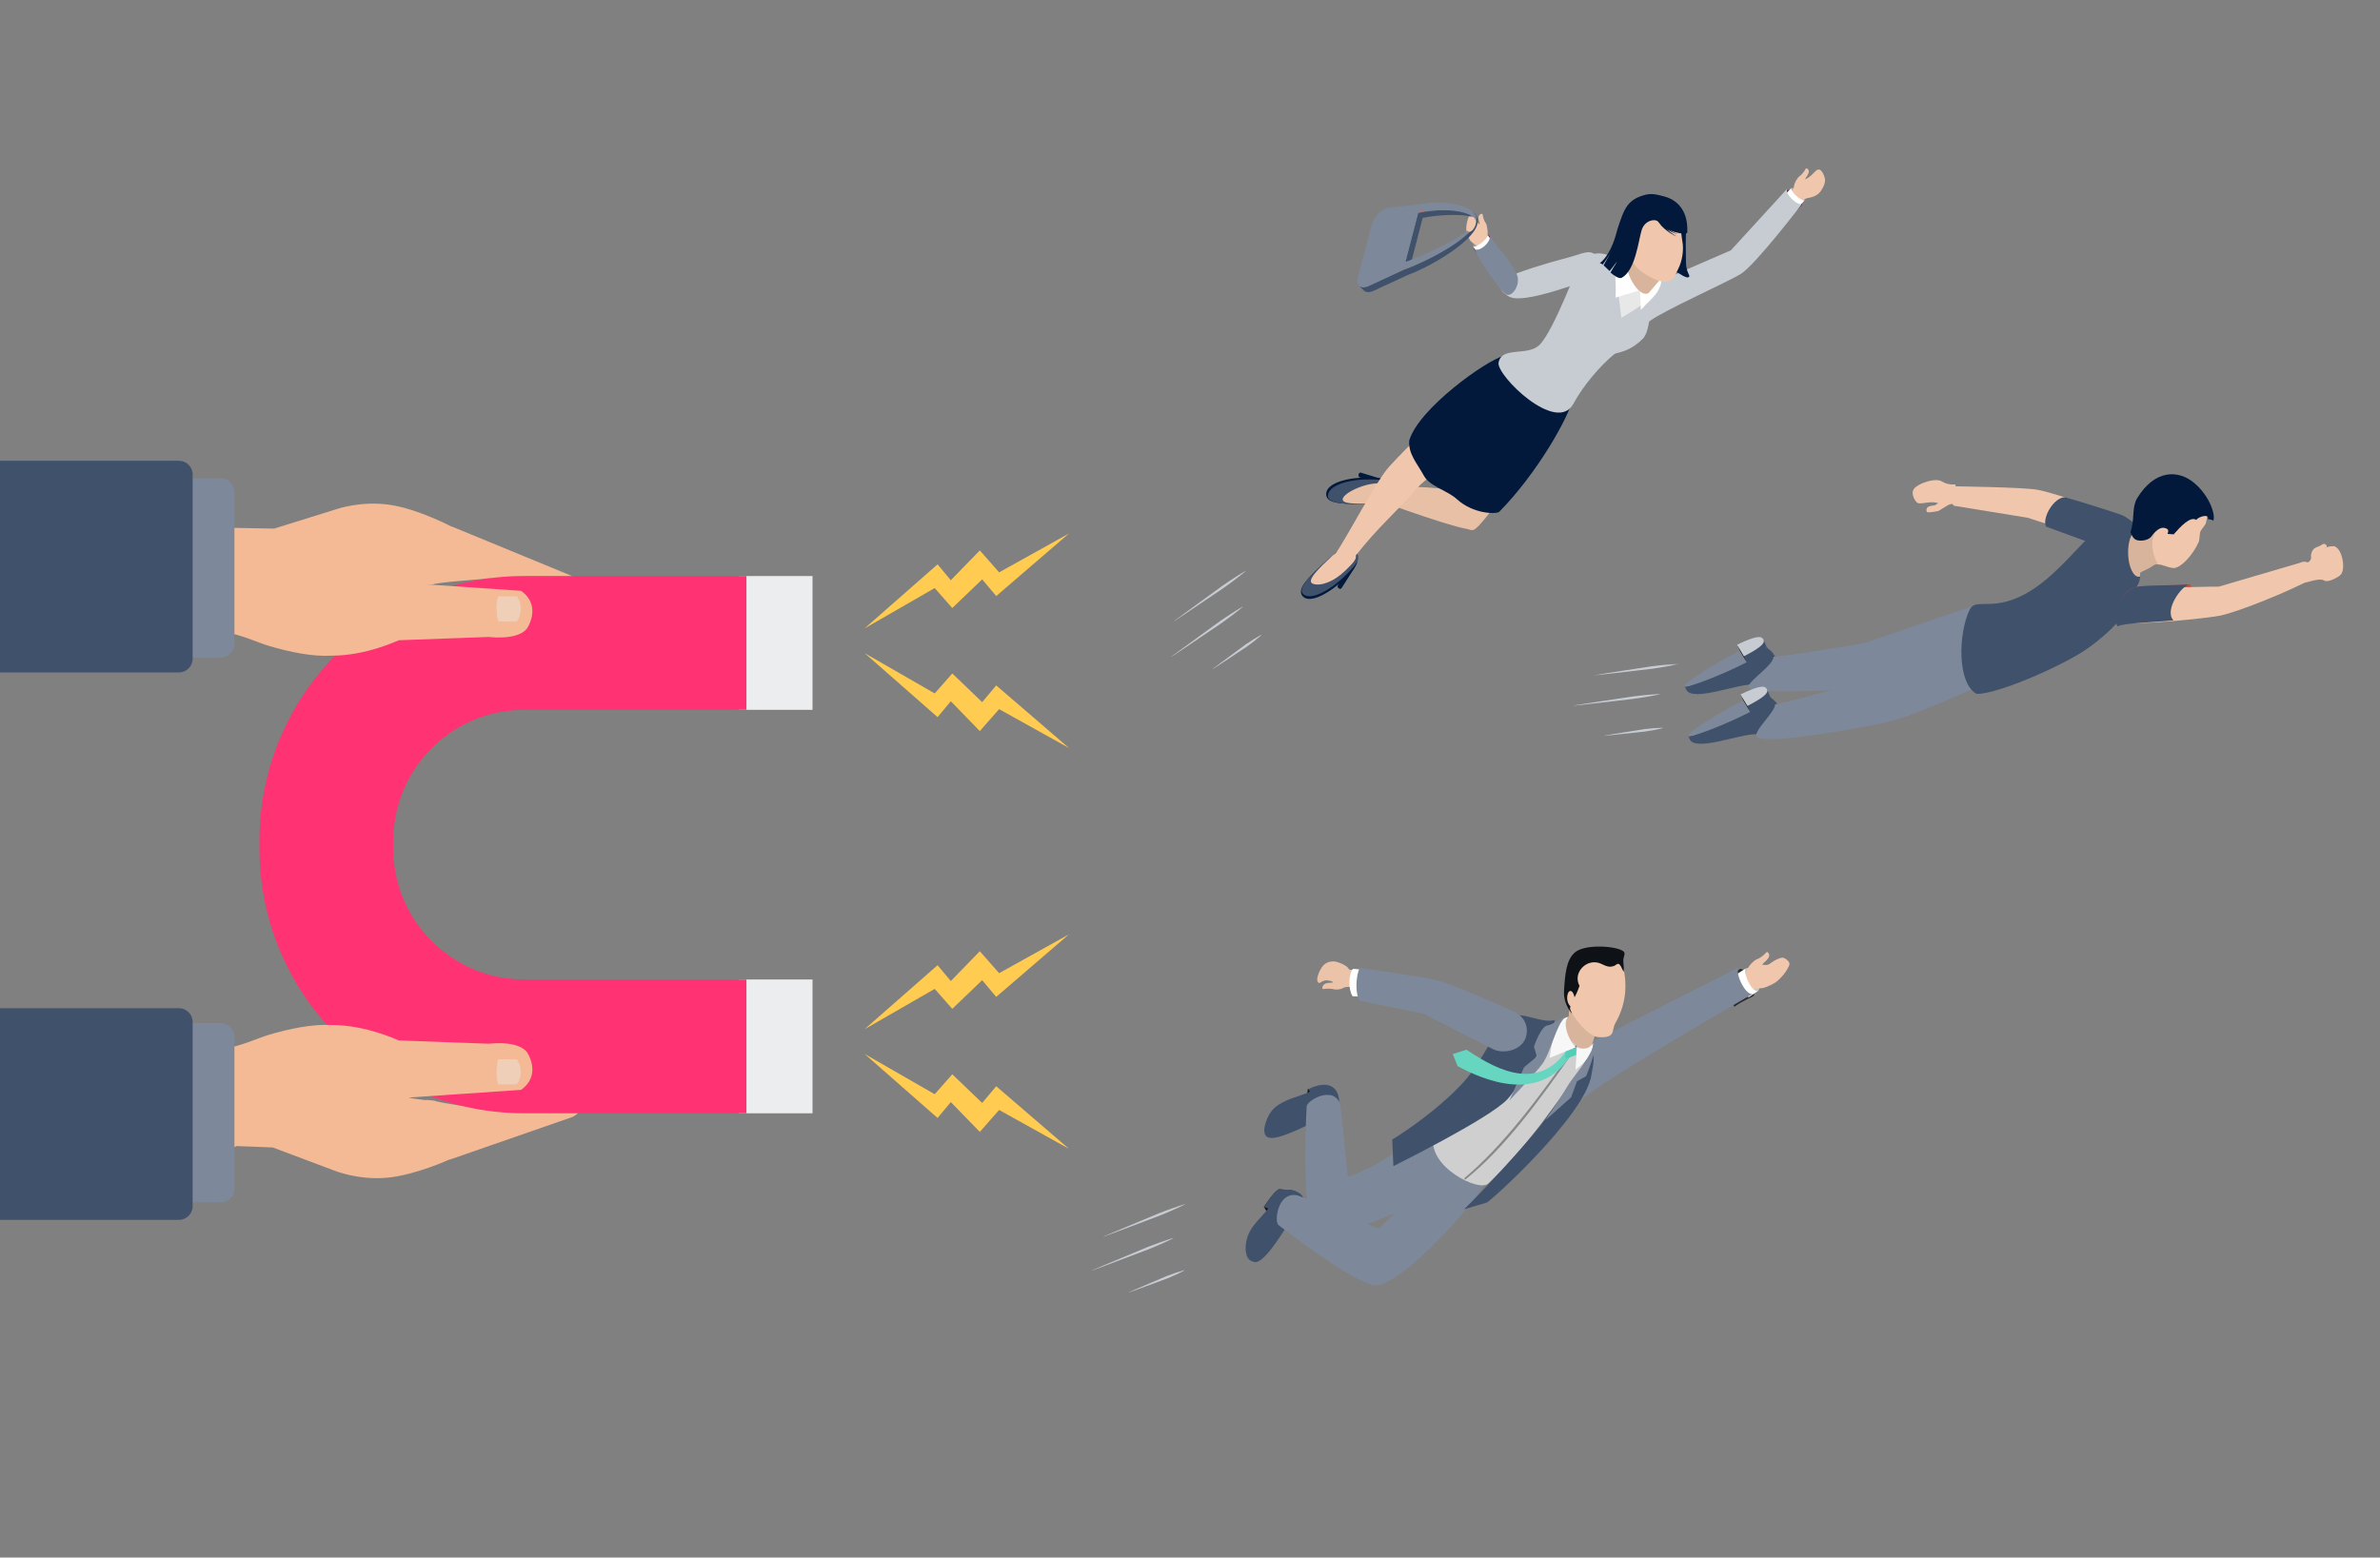 <svg fill="none" height="199" viewBox="0 0 304 199" width="304" xmlns="http://www.w3.org/2000/svg" xmlns:xlink="http://www.w3.org/1999/xlink"><rect x="0" y="0" width="304" height="199" fill="#808080" stroke="none"/><mask id="a" height="11" maskUnits="userSpaceOnUse" width="12" x="203" y="80"><path clip-rule="evenodd" d="m207.568 80.258 6.893 4.563-4.083 6.041-6.894-4.563z" fill="#fff" fill-rule="evenodd"/></mask><path d="m34.84 146.606-5.752-.217.754-8.467 22.703 2.394 1.758.242.249-.029.948.098c.371.269 6.388 1.056 6.388 1.056 2.837.994 10.248-4.568 12.363-2.207.689.764.485 2.325-1.076 3.217l-15.688 5.454c-.029.003-.059.006-.092.006 0 0-4.303 1.971-7.913 2.316-3.748.354-6.811-.919-6.811-.919z" fill="#f3ba95"/><path d="m35.014 67.537-5.755-.105.279 8.497 22.801-1.115 1.771-.141.249.043.951-.046c.384-.249 6.437-.695 6.437-.695 2.886-.833 9.976 5.135 12.222 2.899.728-.725.613-2.296-.895-3.273l-15.357-6.329c-.029-.007-.059-.007-.089-.01 0 0-4.184-2.21-7.772-2.755-3.722-.564-6.851.538-6.851.538z" fill="#f3ba95"/><path d="m103.785 73.598h-9.468v17.095h9.468z" fill="#ecedef"/><path d="m103.785 125.146h-9.468v17.096h9.468z" fill="#ecedef"/><path d="m95.344 125.147h-28.389c-9.221 0-16.718-7.5-16.718-16.718v-1.017c0-9.218 7.5-16.721 16.718-16.721h28.389v-17.095h-28.389c-18.646 0-33.813 15.167-33.813 33.813v1.017c0 18.646 15.17 33.813 33.813 33.813h28.389z" fill="#ff3273"/><path d="m29.392 146.8-.59-12.897c1.741-.145 4.099-1.263 5.536-1.689 2.696-.8 5.604-1.391 8.044-1.25 4.489 0 8.523 1.988 8.566 1.971l11.445.417c2.679-.266 4.473.255 5.03 1.262.958 1.745.761 3.486-.869 4.634l-14.003.954s-3.824 1.614-9.802.492l-7.769 3.515c-2.072 1.007-3.929 1.863-5.588 2.591z" fill="#f3ba95"/><path d="m63.616 135.34s-.197.931-.197 1.79c0 .735.197 1.414.197 1.414h2.387s.554-.577.518-1.646c-.036-1.024-.518-1.558-.518-1.558z" fill="#ecedef" opacity=".4"/><path d="m28.192 130.732c.964 0 1.751.787 1.751 1.748v19.391c0 .964-.787 1.751-1.751 1.751h-4.771c-.964 0-1.751-.787-1.751-1.751v-19.391c0-.961.787-1.748 1.751-1.748z" fill="#7d899a"/><path d="m0 155.856h22.857c.964 0 1.751-.787 1.751-1.751v-23.539c0-.965-.787-1.752-1.751-1.752h-22.857z" fill="#40516c"/><path d="m29.392 67.932-.59 12.898c1.741.144 4.099 1.262 5.536 1.692 2.696.797 5.604 1.394 8.044 1.249 4.489 0 8.523-1.984 8.566-1.971l11.445-.416c2.679.266 4.473-.256 5.03-1.263.958-1.745.761-3.486-.869-4.634l-14.003-.954s-3.824-1.613-9.802-.492l-7.769-3.515c-2.072-1.01-3.929-1.866-5.588-2.594z" fill="#f3ba95"/><path d="m63.616 79.393s-.197-.931-.197-1.79c0-.735.197-1.413.197-1.413h2.387s.554.58.518 1.646c-.036 1.023-.518 1.558-.518 1.558z" fill="#ecedef" opacity=".4"/><path d="m28.192 84.001c.964 0 1.751-.787 1.751-1.751v-19.391c0-.961-.787-1.751-1.751-1.751h-4.771c-.964 0-1.751.787-1.751 1.751v19.391c0 .964.787 1.751 1.751 1.751z" fill="#7d899a"/><path d="m0 85.911h22.857c.964 0 1.751-.787 1.751-1.751v-23.536c0-.964-.787-1.751-1.751-1.751h-22.857z" fill="#40516c"/><path d="m119.391 75.137 2.246 2.551 3.817-3.666 1.794 2.135 9.294-7.995-8.923 4.965-2.466-2.804-3.703 3.811-1.692-2.03-9.323 8.185z" fill="#ffcb50"/><path d="m119.391 88.595 2.246-2.551 3.817 3.666 1.794-2.138 9.294 7.998-8.923-4.965-2.466 2.804-3.703-3.811-1.692 2.027-9.323-8.182z" fill="#ffcb50"/><path d="m119.391 126.347 2.246 2.551 3.817-3.666 1.794 2.138 9.294-7.995-8.923 4.962-2.466-2.804-3.703 3.81-1.692-2.026-9.323 8.182z" fill="#ffcb50"/><path d="m119.391 139.806 2.246-2.551 3.817 3.666 1.794-2.138 9.294 7.998-8.923-4.965-2.466 2.804-3.703-3.81-1.692 2.03-9.323-8.186z" fill="#ffcb50"/><g clip-rule="evenodd" fill-rule="evenodd"><path d="m173.57 60.936c-.114-.266-.001-.547.215-.563l2.923.897-.606.707z" fill="#02193c"/><path d="m174.893 61.007c-2.53-.045-5.443.634-5.503 2.082-.059 1.448 2.647 1.274 5.177 1.29 1.995.013 3.247-.54 3.294-1.688.047-1.148-.439-1.639-2.968-1.684z" fill="#02193c"/><path d="m175.072 61.252c-2.53-.045-5.401.657-5.461 2.106-.06 1.446 5.492 1.006 5.497 1.006 1.995.013 2.975-.495 3.023-1.644.047-1.149-.529-1.423-3.059-1.468z" fill="#40516c"/><path d="m175.816 61.755c-2.088.132-4.548 1.486-4.299 2.147.211.56 2.17.444 4.176.457.437.003 1.138-.125 1.451-.242.82-.307.973-.627.953-1.284-.019-.622-.511-1.189-2.281-1.077z" fill="#e8c0a6"/><path d="m187.149 63.081c-1.164-.351-2.02-.833-9.04-.951-2.524-.174-2.718 1.725-1.5 2.001 0 0 10.52 3.871 11.533 3.487 1.978-.749.064-4.219-.993-4.538z" fill="#e8c0a6"/><path d="m195.785 57.59-4.232-1.896c-4.492 5.521-4.907 7.253-5.214 8.164-.423 1.258.485 4.141 1.864 3.851 1.132-.238 8.017-10.617 7.582-10.119z" fill="#e8c0a6"/><path d="m170.824 74.912c.081.275.339.403.509.266l1.704-2.664-.888-.103z" fill="#02193c"/><path d="m171.79 73.916c-1.85 1.786-4.438 3.303-5.389 2.275-.95-1.028 1.168-2.775 3.037-4.54 1.473-1.392 2.748-1.85 3.502-1.035.754.815.7 1.515-1.15 3.301z" fill="#02193c"/><path d="m171.762 73.612c-1.85 1.786-4.42 3.257-5.371 2.229-.949-1.026 3.449-4.547 3.452-4.55 1.474-1.392 2.519-1.696 3.272-.881.754.815.497 1.416-1.353 3.202z" fill="#40516c"/><path d="m171.842 72.901c-1.468 1.418-3.103 2.019-4.104 1.699-1.055-.337.897-2.138 2.38-3.54.324-.305.776-.528 1.082-.659.801-.341 1.23-.348 1.663.121.598.647.448.961-1.021 2.379z" fill="#f0c7ad"/><path d="m173.069 71.104c-.344.118-3.104 1.029-2.658-.088 1.867-2.707 5.323-9.524 7.072-11.445 2.44-2.678 7.519-7.494 7.519-7.494l2.322 5.495s-3.156 1.888-5.917 4.37c-3.223 3.694-5.111 5.081-8.338 9.162z" fill="#f0c7ad"/><path d="m228.822 27.549c.733-.797 1.325-1.299 1.325-1.299.324-.659-1.487-2.253-1.891-1.941l-1.527 1.862z" fill="#662041"/><path d="m227.963 24.907.868-.882c.5-.154 1.83.885 1.651 1.588l-.727.776z" fill="#b0b0b0"/><path d="m230.993 22.148c-.099.281-.426.64-.412.75.017.021.421-.16.82-.543.472-.455.614-.627.726-.654.578-.298.937.945.97 1.116.121.634-.396 1.493-.742 1.85-.388.401-1.054.586-1.417.623-.239.025-1.075.497-1.228.608-.61.442-1.805-.43-1.492-.733.284-.279.894-.939.916-1.27.041-.617.577-1.305.72-1.387.312-.179.672-.699.779-.93.028-.061.099-.091.158-.063.18.087.325.277.202.633z" fill="#f0c7ad"/><path d="m227.963 24.908.868-.883c-.173.408 1.125 1.626 1.651 1.588l-.727.777z" fill="#fff"/><path d="m210.274 38.084c.009 1.36-.269 3.463.385 2.977 1.934-1.435 9.637-4.839 11.65-6.031 1.844-1.092 7.838-8.948 7.838-8.948-.707.13-2.149-1.332-1.889-1.939l-7.168 7.838-8.512 3.694c-1.272.249-2.314.833-2.304 2.409z" fill="#c7ccd3"/><path d="m180.004 56.278c-.154 1.697 1.012 2.929 1.875 4.508.747 1.367 2.956 1.854 4.186 2.973 2.165 1.97 5.121 1.938 5.438 1.63 4.797-4.86 8.899-12.079 9.432-14.552l-8.956-5.339c-2.171.593-10.752 6.667-11.975 10.781z" fill="#02193c"/><path d="m200.977 51.578c-2.135 3.984-9.854-3.62-9.564-5.241.388-2.165 3.725-.737 5.263-2.305 1.83-1.864 5.082-10.59 5.082-10.59 1.127-1.173 2.884-1.402 4.216-.55l3.713 1.597c1.326.849 2.238 1.326 2.003 2.461-.43 2.075-.904 3.113-.988 3.726-.072.531-.263 2.01-.87 2.61-1.84 1.821-3.311 1.702-3.625 1.957-1.826 1.485-4.011 4.059-5.23 6.335z" fill="#c7ccd3"/><path d="m213.72 34.512c.788.396 1.733 1.174 2.035.855.159-.163-.392-.624-.404-1.823-.012-1.387-.074-3.195.048-4.378l-1.536-.019c-.327 1.722-.829 4.39-.143 5.365z" fill="#02193c"/><path d="m206.219 33.292c.034.695.881 7.305.881 7.305s3.309-1.841 4.42-3.255c.665-.845 1.449-2.52-1.789-4.107-1.993-.977-3.433-.08-3.512.056z" fill="#e8e8e8"/><path d="m211.597 34.572-2.113 2.571.103 2.458c.728-.848 1.91-1.812 2.25-2.567.319-.709.726-1.329-.24-2.461z" fill="#fff"/><path d="m208.318 32.814c-1.248-.153-2.07.376-2.129.478.018.379.283 2.957.164 4.738l3.032-.932c-1.305-2.046-1.779-3.449-1.067-4.285z" fill="#fff"/><path d="m210.599 37.423c.217-.246 3.836-4.497 3.836-4.497l-3.949-2.239s-2.304 2.204-2.516 2.593c-.73 1.159 1.367 4.965 2.629 4.143z" fill="#d9b49c"/><path d="m207.131 30.042c.145 1.614.831 2.936 1.928 4.098.963 1.022 2.687 1.793 3.324 1.837 1.376.093 1.481-.682 1.915-1.491.632-1.179.772-2.655.604-3.577-.226-1.24-.335-3.988-1.089-4.782-1.065-1.12-2.441-1.264-3.669-.915-2.116.603-3.284 1.796-3.013 4.83z" fill="#f0c7ad"/><path d="m204.349 33.629c1.574-1.28 2.099-3.87 2.245-4.326.889-2.793 1.342-3.785 3.464-4.389.829-.236 1.444-.099 2.514.184 1.855.49 3.081 2.03 2.943 4.609-.023.426-2.874-.106-3.692-1.349-.292-.444-1.716-.29-2.128 1.03-.422 1.349-.793 5.178-2.577 6.12-.327.116-.942-.266-1.41-.687.042-.081.837-1.41.837-1.41s-.872 1.154-.949 1.218c-.28-.267-.769-.733-.769-.733l1.215-2.166c-.44.791-.881 1.501-1.321 2.067 0 0-.313-.191-.372-.169z" fill="#02193c"/><path d="m212.2 28.748.507.066c.32.508.929.827 1.587 1.114-.785-.197-1.705-.778-2.094-1.18z" fill="#02193c"/><path d="m212.076 28.676.532.137c.278.584.887 1.004 1.552 1.397-.813-.313-1.72-1.053-2.084-1.534z" fill="#02193c"/><path d="m191.971 35.621c2.309-.989 5.35-1.943 8.412-2.739 1.712-.445 2.616-1.074 3.447-.278.801.768-.948 3.178-2.484 3.694-2.972.997-6.318 2.033-8.01 1.782-1.341-.199-2.481-1.982-1.365-2.46z" fill="#c7ccd3"/><path d="m191.331 31.752c-.4-.531-.731-1.084-1.06-1.602-.74-.572-2.058.757-1.972 1.706.278.611.892 1.028 1.309 1.696z" fill="#872957"/><path d="m188.846 32.474-.677-1.002c-.049-.524 1.217-1.701 1.859-1.416l.603.845z" fill="#9c9c9c"/><path d="m188.859 27.849c-.004.292.179.726.129.823-.023.015-.338-.277-.578-.756-.286-.567-.32-.312-.415-.371-.437-.454-.855 1.565-.654 2.004.225.492.216.91.506 1.241.367.42 1.034.69 1.139.84.419.598 1.622.252 1.433-.126-.17-.347-.487-1.141-.422-1.462.091-.447-.095-1.391-.2-1.511-.23-.262-.389-.856-.411-1.104-.005-.065-.061-.115-.125-.107-.197.026-.397.158-.402.528z" fill="#f0c7ad"/><path d="m188.846 32.473-.677-1.002c.358.235 1.79-.884 1.859-1.416l.603.845z" fill="#fff"/><path d="m192.233 37.518c-.847-.803-2.944-3.604-3.891-5.68.685.364 2.063-.862 1.973-1.704 1.054 1.654 2.208 2.588 3.37 4.78.734 1.386-.661 3.355-1.452 2.604z" fill="#7d899a"/><path d="m181.121 27.19.604.602.268-1.028-.604-.602z" fill="#de685b"/><path d="m179.523 33.453.594.6 1.618-6.281-.594-.601z" fill="#40516c"/><path d="m187.826 27.336.616.625c-.745-.756-4.867-.538-6.704-.121l-.616-.625c1.838-.417 5.959-.635 6.704.121z" fill="#40516c"/><path d="m179.261 34.476.604.602.272-1.041-.605-.602z" fill="#de685b"/><path d="m177.435 26.524 4.007-.429c2.641-.617 7.673.051 7.091 2.268-.581 2.216-6.567 5.184-9.299 6.147l.271-1.035c2.604-.947 8.33-3.437 8.758-5.068.428-1.632-4.592-1.833-7.093-1.278l-1.665 6.346-.275 1.048-4.429 2.041c-.973.436-1.626-.055-1.372-1.026l1.822-6.944c.255-.971 1.296-1.959 2.184-2.072z" fill="#7d899a"/><path d="m188.678 28.729c-.607 2.208-6.085 5.415-8.816 6.381l.001.001-4.441 2.055c-.532.238-.968.2-1.213-.043l-.612-.607c.245.243.682.282 1.213.043l4.436-2.053-.002-.002c2.733-.964 8.674-3.944 9.301-6.149.178-.626-.12-.992-.423-1.289 0 0 .868.527.556 1.661z" fill="#40516c"/><path d="m188.467 28.752c-.181.507-.568 1.016-.978.808-.162-.082-.074-.52.107-1.027.183-.507.084-.821.264-.852.497-.084.79.564.607 1.071z" fill="#f0c7ad"/><path d="m159.09 72.949s-.152.085-.412.243c-.132.077-.289.174-.468.287-.178.114-.383.236-.6.381-.218.143-.453.298-.703.462-.25.162-.506.345-.775.528-.527.384-1.089.793-1.651 1.202-2.254 1.628-4.492 3.278-4.492 3.278l.016.025s2.312-1.54 4.609-3.102c.576-.389 1.151-.777 1.691-1.141.264-.191.524-.369.762-.549.239-.178.466-.348.675-.504.209-.155.396-.306.564-.436.168-.13.313-.245.43-.343.238-.192.37-.306.37-.306z" fill="#c7ccd3"/><path d="m158.741 77.498s-.152.085-.412.242c-.131.077-.288.174-.467.287-.178.114-.384.236-.6.38-.218.143-.454.298-.703.462-.251.162-.506.345-.776.529-.526.383-1.089.793-1.65 1.202-2.254 1.628-4.493 3.279-4.493 3.279l.017.025s2.312-1.54 4.608-3.102c.576-.388 1.152-.777 1.692-1.141.263-.191.523-.369.762-.549.239-.179.466-.348.675-.504.209-.155.395-.307.563-.436.168-.13.313-.245.431-.342.237-.192.37-.306.37-.306z" fill="#c7ccd3"/><path d="m161.119 81.104s-.107.053-.287.155c-.184.099-.436.252-.74.436-.303.185-.649.414-1.014.666-.36.259-.738.545-1.118.829-1.53 1.12-3.043 2.262-3.043 2.262l.016.025s1.588-1.031 3.16-2.086c.395-.26.792-.517 1.158-.768.362-.258.695-.504.974-.727.277-.224.509-.41.665-.549.158-.136.245-.219.245-.219z" fill="#c7ccd3"/><path d="m161.439 154.213s1.258-1.958 1.885-2.247c.148-.067 1.052.094 1.052.094l-2.47 2.892z" fill="#1a130f"/><path d="m161.428 154.22s1.262-1.963 1.892-2.252c.148-.068 1.055.094 1.055.094l-2.143 2.403z" fill="#40516c"/><path d="m159.917 161.146c1.079.324 3.054-2.557 4.45-4.834 1.395-2.276 2.623-3.187 1.397-3.942-1.226-.756-2.259-.44-3.654 1.837-.629 1.026-1.837 1.897-2.505 3.198-.716 1.393-.699 3.437.312 3.741z" fill="#40516c"/><path d="m160.1 161.195c.975.552 3.051-2.555 4.444-4.83 1.394-2.275 2.62-3.186 1.395-3.94-1.224-.755-2.19-.407-3.584 1.868-.628 1.026-1.826 2.145-2.442 3.469-.574 1.235-.509 3.039.187 3.433z" fill="#40516c"/><path d="m222.708 126.895c-.024.017-.473.34-.632.453-.124.09-.24.109-.327.069l.107.05c.087.04.203.02.327-.069.159-.114.608-.437.632-.454z" fill="#c4bd3c"/><path d="m222.708 126.903.107.05c-.024.016-.472.338-.629.451l-.002.001-.106-.05h.001c.158-.113.606-.435.629-.452z" fill="#c4bd3c"/><path d="m222.597 125.125.105.049.08 1.791-.106-.049z" fill="#fff750"/><path d="m222.671 126.902c-.024.016-.467.336-.623.448-.247.179-.459.078-.472-.226-.008-.174-.023-.521-.031-.695-.014-.303.176-.692.424-.871.156-.112.599-.431.622-.448z" fill="#6e6a0d"/><path d="m222.157 126.285c.004.085-.049.195-.119.245-.069.049-.129.021-.133-.064-.003-.085.05-.194.119-.244.07-.05.129-.022.133.063z" fill="#2e2e2e"/><path d="m163.333 156.541c-.634-.33-.152-4.535 2.548-3.768l10.244 4.217c3.204-2.923 5.35-6.27 7.863-10.636l6.437 3.693c-2.703 4.755-11.323 13.905-14.607 14.17-2.379.192-12.485-7.676-12.485-7.676z" fill="#7d899a"/><path d="m221.542 128.612c1.294-.878 2.397-1.314 2.397-1.314.684-.819-1.19-4.252-1.865-3.358l-2.873 1.681z" fill="#2b2b2b"/><path d="m221.46 124.719 1.507-.952c.907-.614 2.169 1.852 1.666 2.78l-1.276.85z" fill="#c7c7c7"/><path d="m225.824 122.478c-.205.303-.697.628-.717.762.012.03.618.168 1.2-.166.689-.394 2.197-.047 2.178.164-.07.784-1.236 1.994-1.749 2.312-.576.357-1.519.782-1.946.717-.282-.043-.594.092-.806.176-.843.338-2.066-1.348-1.609-1.611.418-.244.615-.466.749-.85.25-.716 1.089-1.367 1.279-1.421.416-.118.999-.623 1.197-.864.053-.064.144-.078.201-.027.178.157.282.425.023.808z" fill="#f0c7ad"/><path d="m221.461 124.713 1.509-.953c-.387.517.916 3.356 1.668 2.784l-1.278.85c-.954-.385-1.49-1.432-1.899-2.681z" fill="#fff"/><path d="m201.321 135.817c.046 1.596.162 5.247.86 4.566 2.265-2.209 21.769-13.441 21.769-13.441-.836.52-2.43-2.577-1.855-3.342l-18.146 9.221c-1.479.385-2.68 1.146-2.628 2.996z" fill="#7d899a"/><path d="m167.876 139.436-.915.506.084-.813z" fill="#1a130f"/><path d="m167.054 139.707 1.565 2.601c1.469-.601 2.602-.702 2.396-1.999-.248-1.562-1.532-2.315-3.916-1.149.064.118.207.307.297.407-.109.051-.223.097-.342.14z" fill="#40516c"/><path d="m161.76 144.461c.541 1.155 3.433-.288 6.076-1.504 2.166-.997 3.517-1.059 2.875-2.569-.641-1.51-1.374-1.86-3.59-.828-1.19.554-2.523.744-3.866 1.629-1.252.825-1.881 2.448-1.495 3.272z" fill="#40516c"/><path d="m161.6 144.967c.54 1.154 3.43-.288 6.071-1.504 2.164-.995 3.723-1.787 3.289-2.906-.596-1.531-1.386-1.702-4.004-.488-1.189.552-2.52.743-3.862 1.628-1.252.825-1.88 2.446-1.494 3.27z" fill="#40516c"/><path d="m166.901 141.375c-.051-.745 3.598-2.886 4.335-.101l.924 9.104c3.995-1.438 6.367-3.293 10.306-6.376l4.458 6.036c-4.258 3.372-15.652 8.547-18.687 7.446-2.197-.798-1.336-16.109-1.336-16.109z" fill="#7d899a"/><path d="m202.955 134.59-3.16-1.108s-.232-3.086.562-3.518c.083-.62.118-2.376.118-2.376l4.754.324z" fill="#d9b49c"/><path d="m190.14 151.161c-1.063 1.306-7.943-2.142-6.999-5.976l15.175-13.995 4.825 3.735c-4.587 6.389-8.357 11.906-13.001 16.236z" fill="#cfcfd0"/><path d="m196.009 130.097c-1.588-.396-2.674-.786-3.929.549-1.348 1.434-2.879 5.256-5.458 7.96-3.855 4.041-8.787 6.986-8.787 6.986l.143 3.397s12.289-6.079 14.569-8.549c1.733-1.878 6.863-10.418 5.902-10.095-.661.222-1.882-.109-2.44-.248z" fill="#40516c"/><path d="m187.073 150.666c-.042-.042-.043-.113-.002-.161 4.861-4.102 9.25-9.898 14.168-16.915.043-.05.114-.058.16-.017.044.041.048.115.006.165-4.947 7.172-9.372 13.064-14.168 16.915-.043.051-.114.058-.16.017z" fill="#86888a"/><path d="m203.275 137.362c.24-1.557.603-2.658-.267-3.226.002.387-.437 1.546-1.374 2.984-1.18 1.811-3.054 4.109-3.901 5.383-2.092 3.145-10.669 12.091-10.75 12.008l2.895-.856c.219.105 12.59-11.062 13.397-16.293z" fill="#40516c"/><path d="m200.383 129.884c-1.071.855.317 3.57.908 3.916l-3.351 1.367s.448-3.808 1.231-4.66c.366-.398 1.212-.623 1.212-.623z" fill="#f7f7f7"/><path d="m203.517 133.289s-.207.22-.343.356c-.599.599-1.754.206-1.754.206l-.178 2.829s1.434-1.107 1.953-1.95c.149-.242.322-1.441.322-1.441z" fill="#f7f7f7"/><path d="m203.526 133.387c.124.07.108.808.021 1.309-.129.745-.951 2.807-.951 2.807l-1.16.643-.758 2.054-3.275 2.922c.233-.312 2.237-3.355 2.831-4.379.278-.479 1.053-1.473 1.666-2.304 1.19-1.614 1.635-2.618 1.626-3.052z" fill="#7d899a"/><path d="m199.962 129.915c-.199-.012-1.687 1.043-2.277 1.092-.877.074-1.75 2.725-1.75 2.725l.372 1.26-1.643 1.377-1.864 4.24s3.474-3.67 4.204-4.673c1.09-1.495 1.746-5 2.958-6.021z" fill="#7d899a"/><path d="m199.924 126.063c-.037 1.609.487 2.97 1.427 4.205.826 1.086 1.907 2.21 2.897 2.25 2.214.091 1.55-.868 2.081-1.787.672-1.163 1.245-2.744 1.283-4.433.028-1.254-.108-2.752-.756-3.596-.913-1.19-2.863-1.702-4.096-1.45-2.126.433-2.768 1.787-2.836 4.811z" fill="#f0c7ad"/><path d="m207.392 121.576c.268.251-.025.632-.045 1.093-.022.502.141 1.014.031 1.495-.215-.38-.443-1.237-.863-.966-.317.205-.324.262-.86.32-.903-.042-1.281-.789-2.501-.511-1.079.247-2.13 1.563-1.401 2.957-.154.371-.285.841-.637 1.463-.084-.498-.321-.853-.559-.812-.261.045-.426.547-.367 1.121.04.389.243.693.405.846-.178.4.205.755.182.917-.783-.939-1.053-2-1.003-2.865.122-2.106.275-3.996 1.396-4.952 1.329-1.134 5.475-.805 6.222-.106z" fill="#0e1116"/><path d="m186.179 136.211-.615-1.537 1.742-.559c2.751 1.787 8.749 5.834 12.704.223l.68.327c-3.875 6.589-11.427 3.223-14.511 1.546z" fill="#66d6c0"/><path d="m201.356 133.823-.042.964-1.23.466c-.087.039-.179-.027-.169-.123l.077-.794z" fill="#53cdb5"/><path d="m169.406 125.632c.294-.097.784-.044.869-.127.009-.028-.054-.135-.618-.236-.645-.116-1.1.403-1.184.324-.58-.31.128-1.674.355-1.994.425-.597.911-.735 1.42-.767.591-.037 1.914.581 2.015.952.068.25.866.055 1.046.117.721.246-.005 2.317-.438 2.24-.398-.068-1.006-.093-1.305.092-.34.208-.983.234-1.14.177-.345-.126-1.121-.102-1.378-.046-.068.015-.134-.027-.143-.096-.028-.213.128-.514.501-.636z" fill="#ebc3a9"/><path d="m172.768 127.286c-.572-.852-.527-2.83.05-3.507l1.184.108-.233 3.432z" fill="#fff"/><path d="m173.69 127.865c-.659-.896-.484-3.317-.012-4.191 0 0 8.2 1.129 9.976 1.596 2.296.603 9.726 3.993 9.726 3.993 1.532.69 1.933 2.209 1.465 3.417-.599 1.546-2.889 2.06-4.239 1.316l-8.804-4.495z" fill="#7d899a"/><path d="m225.351 124.121c-.045.678 1.098.887 1.424.843.547-.073 1.719-1.219 1.798-1.782.047-.335-.595-.835-.92-.827-.548.014-2.25.975-2.302 1.766z" fill="#f0c7ad"/><path d="m151.356 153.881s-.156.081-.433.213c-.138.068-.307.147-.501.235-.194.087-.411.192-.652.295-.241.104-.501.216-.777.335-.274.122-.569.235-.871.36-.61.23-1.262.475-1.913.721-2.602.992-5.212 1.957-5.212 1.957l-.009-.029s2.569-1.092 5.147-2.158c.644-.27 1.287-.539 1.891-.791.305-.116.597-.236.879-.336.28-.102.546-.198.791-.287.245-.091.473-.163.673-.232s.376-.127.521-.171c.29-.093.457-.141.457-.141z" fill="#c7ccd3"/><path d="m149.886 158.201s-.156.081-.433.213c-.138.068-.307.147-.501.235-.194.087-.411.192-.652.295-.24.104-.501.216-.776.336-.275.121-.569.234-.872.359-.61.23-1.261.476-1.913.721-2.601.992-5.211 1.957-5.211 1.957l-.009-.028s2.569-1.093 5.146-2.159c.644-.27 1.288-.538 1.891-.791.305-.116.597-.236.879-.336.281-.102.546-.198.791-.287.245-.091.473-.163.673-.232.201-.069.376-.127.522-.171.289-.093.456-.141.456-.141z" fill="#c7ccd3"/><path d="m151.299 162.315s-.105.061-.292.157c-.185.1-.455.228-.779.383-.324.152-.707.316-1.119.483-.415.16-.862.318-1.307.481-1.777.664-3.562 1.302-3.562 1.302l-.01-.029s1.745-.765 3.498-1.504c.437-.188.872-.38 1.285-.55.414-.16.803-.303 1.141-.414.339-.108.62-.2.821-.253.199-.057.315-.084.315-.084z" fill="#c7ccd3"/><path d="m225.845 82.89c.592.365.966 1.008 1.096 1.662.243 1.223-1.224 2.926-3.199 2.911-1.984-.015-7.557 2.212-8.341.68-.18-.351 4.126-2.416 7.143-3.516 3.018-1.099 3.113-2.173 3.301-1.737z" fill="#40516c"/><path d="m225.617 82.474.181.411c.176.4-.156.951-2.874 2.327-2.869 1.453-7.351 3.206-7.551 2.868l-.181-.411c.2.338 4.681-1.415 7.551-2.868 2.718-1.376 3.05-1.928 2.874-2.327z" fill="#40516c"/><path d="m225.574 82.409c.239.406.029.939-2.839 2.391-2.868 1.452-7.347 3.205-7.547 2.867-.199-.338 3.813-2.885 6.681-4.337 2.868-1.452 3.466-1.327 3.705-.922z" fill="#7d899a"/><path d="m225.269 81.753.355.825c.161.374-.14.886-2.488 2.092l-.355-.825c2.348-1.206 2.649-1.717 2.488-2.092z" fill="#40516c"/><path d="m222.768 83.814.361.836-.879-1.472-.361-.836z" fill="#241b15"/><path d="m225.212 81.661c.23.385.049.884-2.466 2.174l-.871-1.458c2.549-1.232 3.107-1.1 3.337-.716z" fill="#c7ccd3"/><path d="m293.734 72.236c-.116.433.267 1.467.652 2.216.235-.005 1.913-.653 2.462-.291.509.335 1.856-.42 2.145-.743.626-.7.229-3.146-.737-3.595-.46-.213-2.76.396-3.126 1.692-.101.36-.813.467-1.396.723z" fill="#f0c7ad"/><path d="m295.185 71.284s-.101-.75.421-1.21c.192-.169.619-.223.938-.462.321-.24.64-.106.662.277l-1.316.74z" fill="#f0c7ad"/><path d="m244.467 62.458c-.362.481-.064 1.319.409 1.76.377.352 1.85-.377 2.854.152.706.37 2.164-.143 2.164-.143l-.113-2.341s-.943.134-1.71-.361c-.854-.55-3.087.245-3.604.933z" fill="#f0c7ad"/><path d="m246.138 64.894c-.083.126-.107.449.011.531.174.122 1.426-.129 1.426-.129l1.736-1.051-1.107-.348-1.082.676s-.794.032-.984.32z" fill="#f0c7ad"/><path d="m249.571 64.617c-.783-.852-.289-1.558.123-2.482 0 0 8.563.107 10.482.43 2.482.418 10.195 3.258 10.195 3.258 1.684.569 2.593 1.386 2.218 2.649-.48 1.616-2.281 1.477-3.777.838l-9.809-3.159z" fill="#f0c7ad"/><path d="m272.788 68.722c.374-1.259-.457-2.484-2.137-3.052 0 0-3.69-1.223-6.819-2.132-1.404-.099-3.012 2.532-2.507 3.737l7.315 2.681c1.493.638 3.669.378 4.148-1.235z" fill="#40516c"/><path d="m223.38 87.912c-.504-.677 3.177-2.831 3.143-4.008.51.129 11.55-1.715 11.55-1.715l14.37-4.912 3.529 7.415s-8.419 1.903-15.97 2.966c-5.081.716-15.73.93-16.622.255z" fill="#7d899a"/><path d="m226.291 89.238c.593.365.966 1.008 1.096 1.662.243 1.223-1.224 2.926-3.199 2.911-1.983-.015-7.556 2.212-8.341.68-.179-.351 4.127-2.417 7.144-3.516 3.017-1.099 3.113-2.173 3.3-1.737z" fill="#40516c"/><path d="m226.064 88.822.182.411c.175.4-.156.951-2.874 2.327-2.87 1.453-7.352 3.207-7.551 2.868l-.181-.411c.199.338 4.681-1.415 7.55-2.868 2.719-1.376 3.05-1.928 2.874-2.328z" fill="#40516c"/><path d="m226.02 88.754c.24.406.03.94-2.838 2.392s-7.347 3.205-7.547 2.867c-.199-.339 3.813-2.885 6.681-4.337 2.867-1.452 3.465-1.328 3.704-.922z" fill="#7d899a"/><path d="m225.715 88.099.355.825c.162.375-.14.886-2.487 2.092l-.355-.825c2.348-1.206 2.648-1.717 2.487-2.092z" fill="#40516c"/><path d="m223.215 90.159.361.836-.88-1.472-.36-.836z" fill="#241b15"/><path d="m225.658 88.007c.23.385.049.883-2.465 2.173l-.871-1.458c2.549-1.232 3.107-1.1 3.336-.716z" fill="#c7ccd3"/><path d="m224.528 94.215c-1.037-.423 2.306-3.248 2.202-4.236.644.012 9.796-2.449 12.622-3.393 2.827-1.567 11.77-5.529 13.152-5.284l2.126 5.503s-9.899 4.628-13.361 5.413c-2.793.633-15.218 2.957-16.741 1.997z" fill="#7d899a"/><path d="m270.753 66.154c-3.599.243-7.301 7.904-13.31 10.317-3.523 1.415-5.173-.043-5.883 1.479-1.446 3.1-1.571 9.332.916 10.711 2.631.024 10.292-3.311 13.616-5.436 1.997-1.277 6.052-4.631 6.227-7.023.048-.656.951-1.385 1.022-2.357.105-1.448.305-2.091.377-3.069.142-1.946-.69-4.776-2.965-4.622z" fill="#40516c"/><path d="m279.734 74.668c.001-.001.002-.001.003-.002-2.415.167-5.21.094-6.785.304-1.795.238-2.876 2.955-2.136 4.578.985.228 4.068-.402 6.81-.275 1.155.362 3.666-2.733 2.108-4.604z" fill="#c74e36"/><path d="m293.777 71.909c1.359-.711 2.542 1.478 1.641 1.986-2.893 1.629-9.384 4.215-11.721 4.74-1.458.328-10.733 1.301-12.658.857-.74-1.624.422-3.606 2.203-3.973 2.786-.575 10.17-.568 10.17-.568z" fill="#f0c7ad"/><path d="m279.719 74.661c.001-.001.002-.001.003-.002-2.409.167-5.197.094-6.769.303-1.791.238-3.249 3.436-2.511 5.056 1.212-.466 4.323-.464 7.174-.761-1.237-1.336 1.113-4.535 2.103-4.595z" fill="#40516c"/></g><g mask="url(#a)"><path clip-rule="evenodd" d="m214.448 84.841s-.17.041-.467.102c-.149.032-.33.068-.537.106-.208.037-.442.086-.698.127-.256.042-.533.088-.826.136-.293.051-.604.089-.924.137-.642.074-1.328.154-2.013.233-2.74.328-5.483.628-5.483.628l-.002-.03s2.731-.434 5.465-.841c.683-.104 1.366-.208 2.006-.306.321-.038.631-.083.926-.112.295-.031.574-.059.831-.086.257-.028.494-.042.703-.061.209-.018.392-.031.543-.039.301-.02.474-.025.474-.025z" fill="#c7ccd3" fill-rule="evenodd"/></g><path clip-rule="evenodd" d="m212.005 88.703s-.17.04-.468.101c-.148.032-.329.067-.536.105-.208.037-.442.086-.698.126-.256.042-.533.087-.826.135-.293.05-.604.088-.924.135-.642.073-1.328.152-2.013.23-2.74.323-5.483.619-5.483.619l-.003-.03s2.732-.429 5.465-.831c.683-.103 1.367-.206 2.007-.303.321-.038.631-.082.926-.11.294-.03.573-.058.83-.085.258-.028.494-.041.704-.059.209-.018.392-.03.543-.038.301-.019.473-.024.473-.024z" fill="#c7ccd3" fill-rule="evenodd"/><path clip-rule="evenodd" d="m212.426 93.016s-.115.033-.317.081c-.202.051-.492.109-.839.18-.348.068-.755.133-1.192.195-.438.053-.906.097-1.373.145-1.869.208-3.739.388-3.739.388l-.003-.03s1.859-.314 3.721-.6c.465-.075.93-.155 1.367-.218.437-.054.846-.097 1.198-.121.352-.022.645-.042.851-.044.206-.006.324-.004.324-.004z" fill="#c7ccd3" fill-rule="evenodd"/><path clip-rule="evenodd" d="m273.218 73.685c.043-.004.086-.013.128-.027.11-1.161.278-1.774.342-2.652.073-1.005-.113-2.244-.623-3.189-.037-.005-.075-.007-.113-.003-.693.063-1.195 1.429-1.121 3.05.073 1.622.694 2.885 1.387 2.822z" fill="#d9b49c" fill-rule="evenodd"/><path clip-rule="evenodd" d="m272.461 67.672c.595-1.625.255-1.852 1.336-3.803 1.881-3.395 2.707-3.61 5.222-2.271 2.121 1.129 3.466 2.259 2.761 5.181-.084.347-.527.72-.718 1.128-.102.217-.107 1.086-.21 1.32-.774 1.748-2.331 3.362-3.209 3.349-.636-.009-1.61-.536-2.002-.444-.316.073-3.318-4.081-3.18-4.459z" fill="#f0c7ad" fill-rule="evenodd"/><path clip-rule="evenodd" d="m275.668 72.061c-.245-.007-.481.071-.89.371-.182.133-.939.499-1.57.796-.442.208-1.125-4.212-1.125-4.212.058-.369.741-.857.981-1.179 1.037-1.384 1.673-2.785 3.26-4.336-.405 1.76.125 2.966-.877 4.261-1.095 1.413-.226 3.795.221 4.299z" fill="#d9b49c" fill-rule="evenodd"/><path clip-rule="evenodd" d="m276.861 68.215.783.057c.843-.953 2.129-2.367 2.886-1.844.258-.412 1.658-.816 1.482-.159-.036.133.439.02.677.262.361-.595-.383-3.134-2.445-4.848-1.99-1.654-4.994-1.735-7.254 1.954-.668 1.092-.346 2.452-.747 3.954-.034.129-.072.259-.113.389 0 0 .183.628.566.908.466.341 1.67.206 2.071-.316.406-.529 1.183-1.523 2.052-.983.189.117.147.375.042.626z" fill="#02193c" fill-rule="evenodd"/></svg>